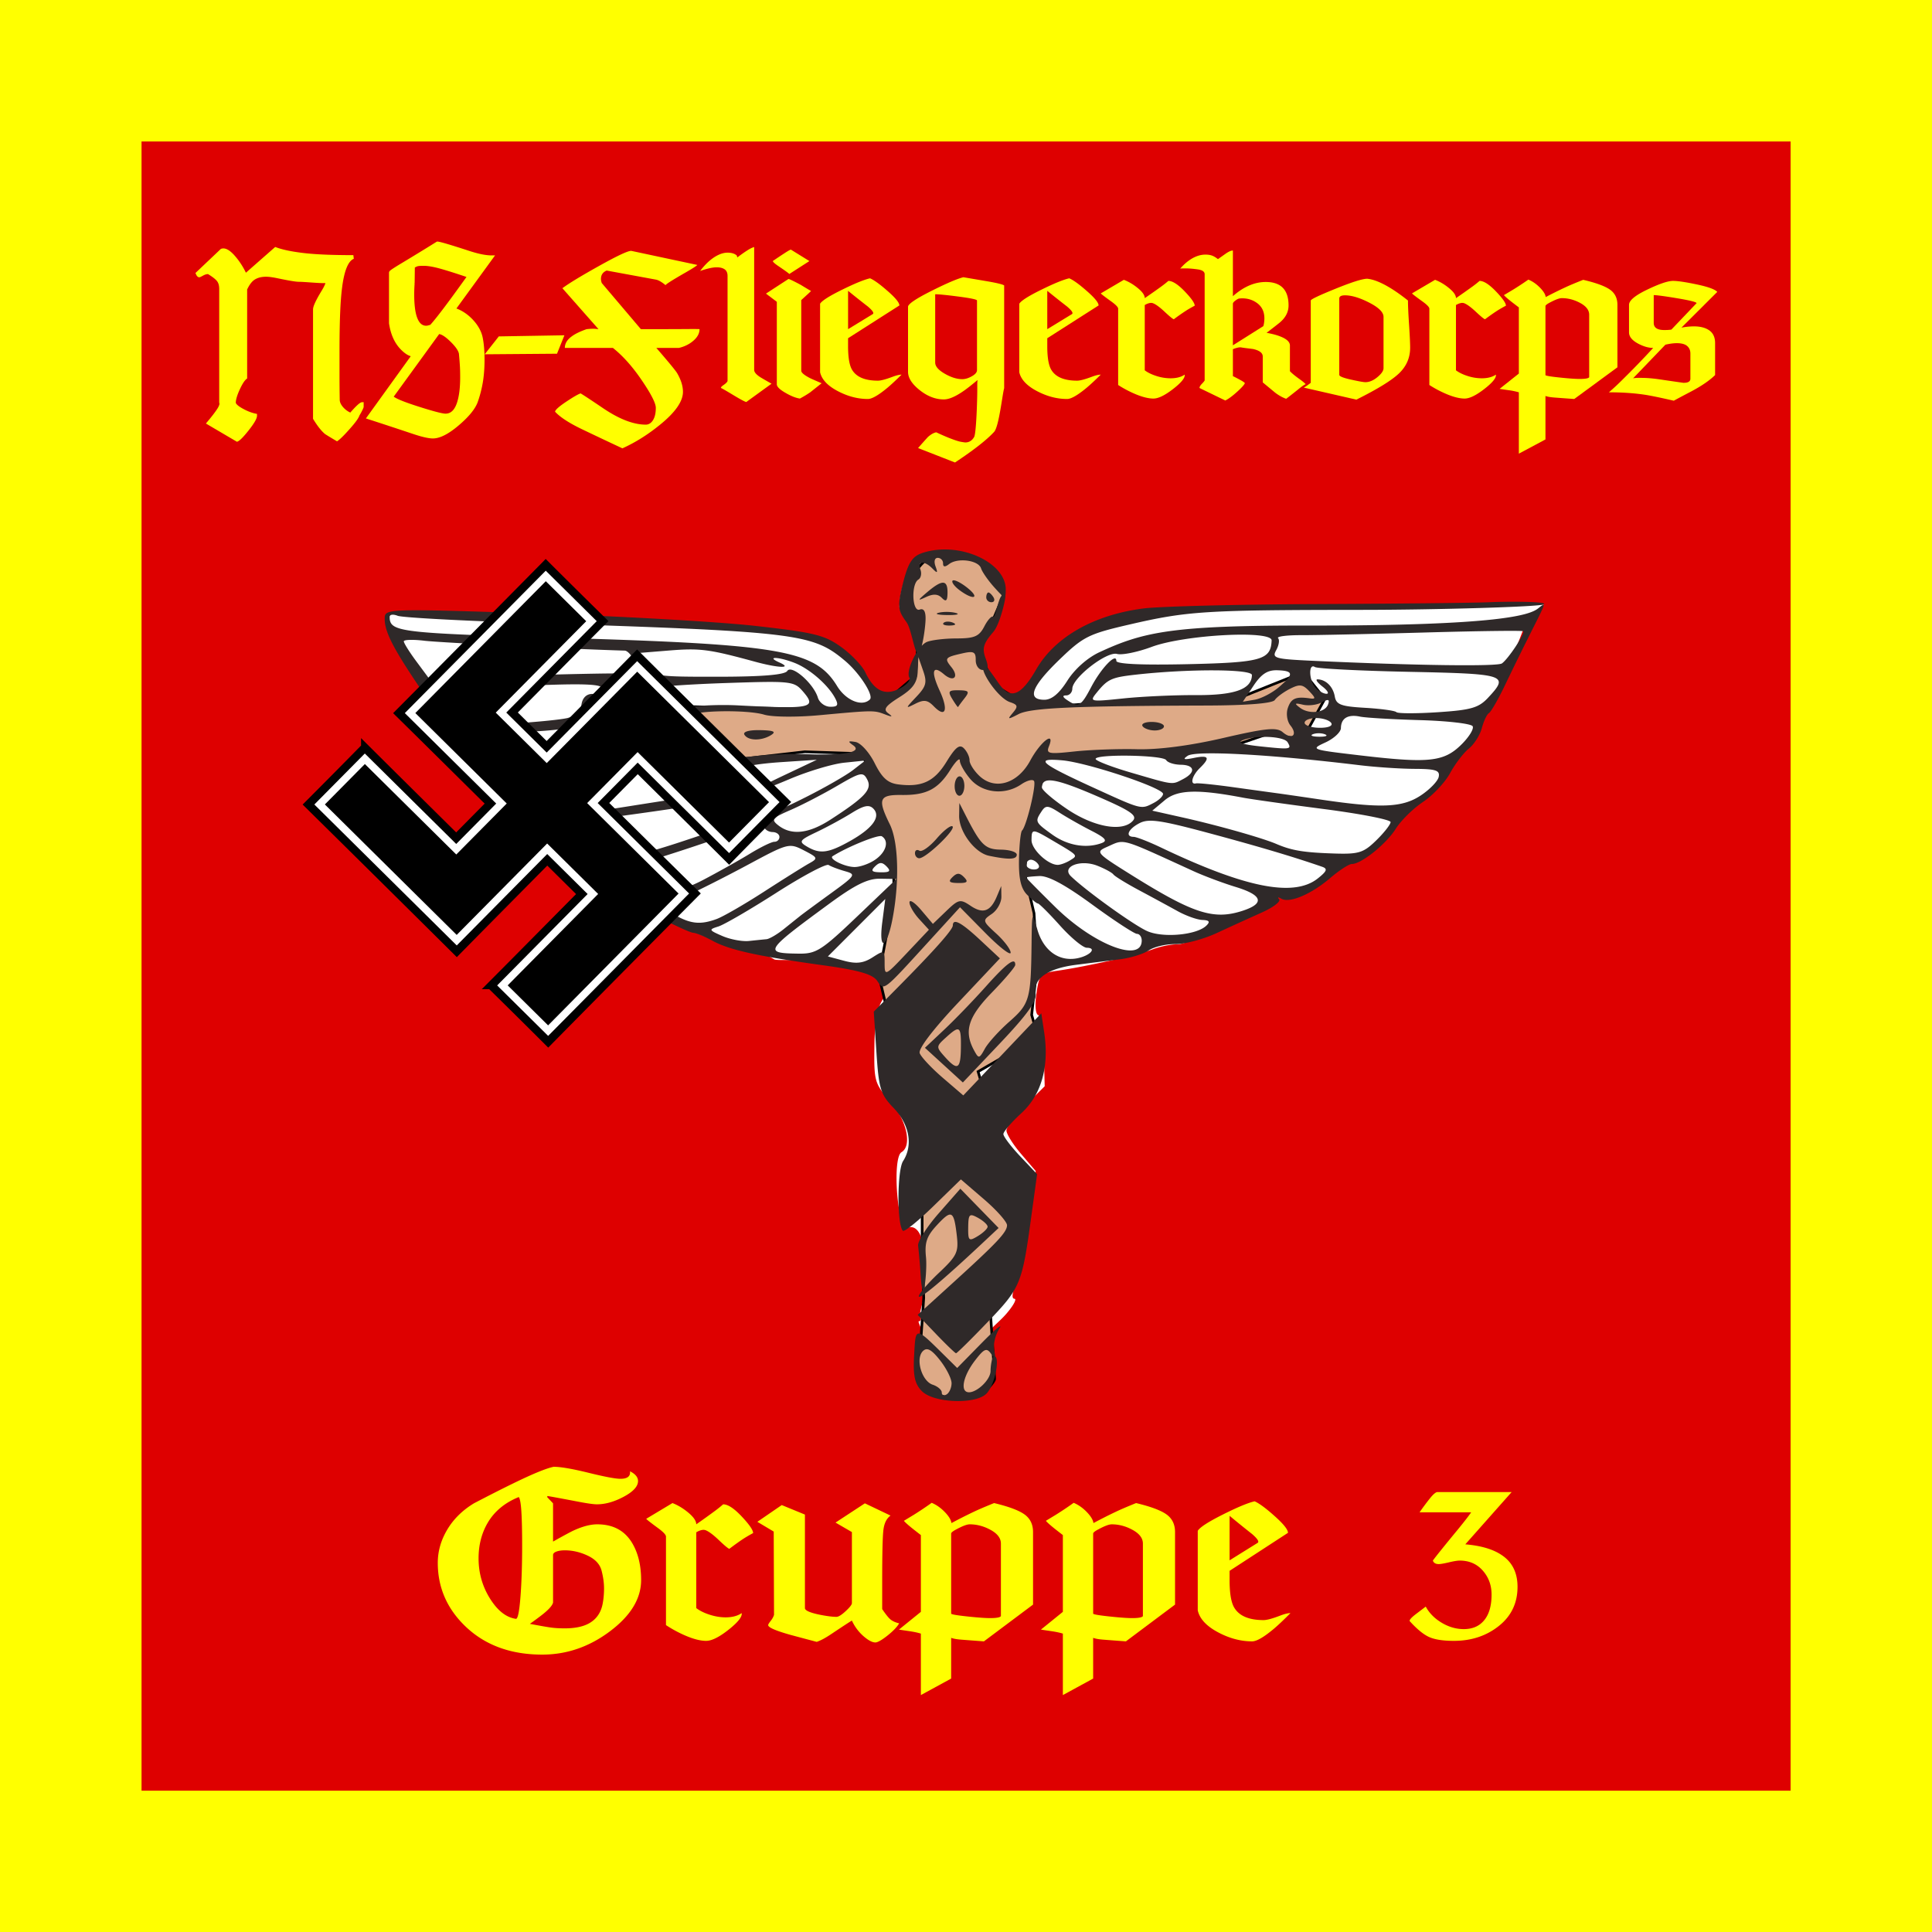 <svg xmlns="http://www.w3.org/2000/svg" width="364.286" height="364.286"><path style="fill:#ff0;fill-opacity:1;fill-rule:nonzero;stroke:none" d="M205 313.076h364.286v364.286H205z" transform="translate(-205 -313.076)"/><path style="fill:#de0000;fill-opacity:1;fill-rule:nonzero;stroke:none" d="M231.688 341.75v308.969h310.937V339.75H231.687v2z" transform="translate(-205 -313.076)"/><path d="M878.846 209.617c-3.388 0-6.478.311-8.285.977-4.755 1.753-8.145 10.74-8.293 18.266l3.233-.963 3.7 7.838.769 10.297-.674-.834c.075 1.928-1.096 4.229-1.84 7.232-1.693 6.826-8.093 11.328-11.89 9.813-1.511-.603-3.708-3.338-4.891-6.083-2.61-6.058-7.443-10.697-14.548-14-7.825-3.638-44.716-6.674-104.809-8.616-29.214-.944-54.313-2.189-55.776-2.772-2.014-.804-5.288-.374-5.344 3.882-.088 6.636 6.671 15.64 17.428 30.454 4.322 5.951 8.941 12.839 10.283 15.312 6.502 11.98 15.914 24.653 20.545 27.686 2.83 1.853 5.12 4.028 5.109 4.838-.05 3.789 10.438 13.536 18.55 17.253 4.955 2.27 10.004 5.382 11.24 6.912 1.236 1.53 8.078 2.18 11.194 2.879 3.115.699 8.856 4.741 14.222 7.535 11.953 6.222 18.204 8.169 27.613 9.934 3.956.742 7.757 2.95 8.806 3.619 1.05.668 9.578-.23 18.783.923 10.871 1.36 18.006 3.622 19.271 5.352 1.072 1.464 2.214 4.463 3.447 4.48 1.623.021 1.428 1.238-.703 4.398-2.05 3.041-2.99 8.437-3.114 17.812-.17 12.863.098 13.753 5.988 20.448 6.154 6.996 8.263 16.596 4.196 19.036-3.63 2.177-1.454 29.75 2.24 28.389 2.632-.97 6.61.29 7.182 16.993.248 7.233-2.867 14.265-2.362 15.636.506 1.372.268 2.5-.536 2.489-.804-.01 2.66 4.872 2.41 10.67-.41 9.461-4.297 10.767-.103 14.157 2.571 2.078 5.534 3.248 6.608 2.604 1.073-.644 4.98-.937 8.663-.67 5.827.421 7.058-.21 9.545-4.865 1.912-3.58-1.5-7.63-2.17-12.213-.84-5.74 3.81-7.765 7.892-12.488 2.68-3.1 4.053-5.642 3.033-5.656-1.139-.015-.835-2.4.807-6.188 1.469-3.389 3.701-14.187 4.947-23.987l2.25-17.802-5.51-6.454c-3.035-3.55-5.496-7.505-5.48-8.788.018-1.282 3.245-5.545 7.19-9.465l7.18-7.13-.33-13.047c-.178-7.177-1.115-13.334-2.093-13.674-1.03-.358-1.319-3.776-.677-8.14 1.056-7.187 1.441-7.585 8.265-8.586 10.874-1.593 29.841-5.88 35.51-8.022 2.78-1.05 6.91-1.881 9.183-1.851 3.917.052 12.744-5.6 34.382-13.61 1.828-.676 1.95-3.432 3.321-4.23 2.865-1.665 6.326-.78 6.912-.771.867.011 5.716-1.396 9.777-4.78 4.062-3.384 8.729-6.817 10.087-6.8 1.357.019 4.804-1.866 7.943-5.017 3.14-3.151 10.636-10.56 16.662-16.465 6.027-5.904 10.987-11.985 11.008-13.5.02-1.515 1.983-3.992 4.38-5.517 5.278-3.36 20.446-32.457 26.683-51.192l6.456-5.723-58.729 1.196c-76.204.298-97.91 1.396-110.238 6.357-11.337 4.562-19.044 12.304-23.144 20.624-3.674 7.457-12.244 7.255-16.864-.447-1.917-3.195-.629-5.28-.882-7.154l-1.303 1.07-2.367-5.084 6.757-16.867.405-.216c-1.817-9.392-.113-13.458-4.456-15.507-2.67-1.26-8.1-2.039-13.175-2.167a59.09 59.09 0 0 0-1.469-.02z" style="fill:#fff" transform="translate(-263.272 -.38) scale(.502)"/><path d="M887.186 209.602s-9.835-1.674-12.973 0c-3.139 1.674-7.114 7.323-7.114 7.323l-.837 11.926 3.348 7.324-1.256 18.412-14.407 12.264-24.56.296-56.222-1.184-19.53-5.03-7.693 8.285 15.387 13.316 11.54-1.184 25.448 5.03 28.407-3.254 17.754.592h3.55l5.919 12.132-.888 6.51 4.439 10.356 2.663 10.653v14.203l-5.622 29.59 8.581 36.1 7.693 48.825v19.825l.592 16.275-1.183 17.458-1.48 7.398 2.96 10.06 9.468 2.96 13.02-2.367s3.847-3.847 3.847-5.03c0-1.184-1.48-23.377-1.48-23.377l10.06-41.427-14.794-50.6 22.488-13.019-2.367-8.285 2.071-18.642-1.183-19.53-3.551-15.091 1.775-18.938 5.327-17.754.296-7.102 26.04-1.183h25.743l19.53-2.96 12.132-4.142 13.611 1.775 8.285-15.09-7.99-10.062-23.671 9.47-51.784 2.07-26.927 1.776-13.907-8.581-6.214-13.908 3.846-5.622 5.919-13.907-3.847-9.765z" style="color:#000;fill:#deaa87;stroke:#000;stroke-width:1;stroke-linecap:butt;stroke-linejoin:miter;stroke-miterlimit:4;stroke-opacity:1;stroke-dasharray:none;stroke-dashoffset:0;marker:none;visibility:visible;display:inline;overflow:visible;enable-background:accumulate" transform="translate(-263.272 -.38) scale(.502)"/><path style="fill:#2f2929" d="M870.666 523.237c-2.647-2.718-3.29-5.73-2.866-13.419.606-10.98.206-11 11.944.59l4.224 4.171 9.277-9.456c5.102-5.201 8.047-7.576 6.545-5.277-1.502 2.299-2.365 5.975-1.917 8.17.667 3.266.455 3.49-1.163 1.233-1.682-2.347-2.579-1.977-6.013 2.481-4.581 5.946-5.743 11.933-2.323 11.979 3.1.04 8.31-4.852 8.13-8.218.02-1.431.48-5.348 1.387-5.336 2.226.03.479 10.232-2.76 13.889-3.836 4.33-19.98 3.798-24.465-.807zm11.195-2.91c.017-1.693-1.92-5.563-4.304-8.6-3.185-4.057-4.887-4.995-6.419-3.536-2.95 2.81-.527 11.285 3.62 12.663 1.896.63 3.436 1.957 3.423 2.95-.013.993.802 1.31 1.812.704 1.01-.605 1.85-2.487 1.868-4.18zm-5.83-18.513-6.901-7.19 12.517-11.373c17.358-15.77 21.009-19.636 21.044-22.283.017-1.263-3.875-5.655-8.648-9.76l-8.678-7.463-10.415 10.142c-5.728 5.578-10.852 9.693-11.387 9.143-2.226-2.285-2.161-22.688.083-26.16 3.816-5.904 2.42-13.752-3.548-19.95-4.925-5.112-5.557-7.162-6.46-20.927l-1-15.26 9.124-9.22c13.623-13.764 20.546-21.55 20.567-23.133.038-2.863 3.148-1.21 10.328 5.486l7.358 6.863-15.544 16.49c-9.577 10.158-15.171 17.5-14.573 19.121.533 1.449 4.435 5.609 8.67 9.246l7.7 6.612 14.65-15.42 14.648-15.419 1.083 7.17c1.945 12.872-1.026 23.41-8.55 30.32-3.714 3.411-6.763 6.949-6.775 7.861-.012.913 2.832 4.676 6.32 8.364l6.342 6.705-2.199 16.063c-3.448 25.202-4.029 26.607-16.254 39.36-6.263 6.534-11.66 11.863-11.995 11.842-.334-.022-3.713-3.275-7.508-7.23zm-6.477-14.179c.013-.926 3.41-4.878 7.55-8.783 6.797-6.41 7.45-7.778 6.715-14.09-1.093-9.398-1.929-9.822-7.498-3.802-3.809 4.117-4.628 6.532-4.068 11.994.386 3.761-.322 11.952-1.026 12.374-.704.422-1.001-6.199-1.206-8.887-.205-2.688-.533-6.204-.73-7.814-.196-1.61 3.294-7.08 7.755-12.156l8.112-9.23 7.185 7.378 7.185 7.378-6.244 5.853c-14.924 13.99-23.75 21.35-23.73 19.785zm25.845-26.13c.01-.726-1.61-2.218-3.599-3.317-3.248-1.794-3.623-1.433-3.69 3.545-.067 5.087.23 5.36 3.6 3.316 2.019-1.224 3.68-2.82 3.689-3.545zm-16.422-60.672-7.124-6.512 7.301-6.876c4.016-3.78 11.045-11.07 15.62-16.196 7.838-8.78 11.123-11.18 11-8.038-.03.751-3.985 5.411-8.79 10.356-8.948 9.211-10.577 14.518-6.667 21.727 1.734 3.197 1.952 3.163 4.056-.647 1.223-2.214 5.378-6.8 9.234-10.192 7.545-6.637 8.043-8.371 8.295-28.903.153-12.483.198-12.6 2.174-5.693 2.243 7.844 7.982 12.076 14.75 10.875 4.928-.875 7.859-3.942 3.817-3.996-1.434-.019-5.957-3.767-10.052-8.33-4.094-4.561-7.837-8.299-8.317-8.305-.48-.006-2.315-1.492-4.077-3.302-2.312-2.373-3.15-6.062-3.012-13.244.106-5.475.622-10.358 1.146-10.852 1.652-1.555 5.413-17.067 4.505-18.58-.477-.795-2.65-.23-4.831 1.254-6.16 4.194-14.626 3.279-19.153-2.07-2.15-2.54-3.9-5.637-3.887-6.881.013-1.245-1.603.327-3.591 3.492-4.574 7.282-8.993 9.56-18.31 9.435-8.43-.111-9.083 1.531-4.39 11.045 3.276 6.645 3.672 21.857.932 35.852-2.155 11.008-5.178 11.8-3.785.992l1.136-8.812-10.777 10.785-10.777 10.785 6.094 1.635c4.581 1.23 7.226.915 10.654-1.267 4.474-2.848 4.56-2.808 4.565 2.149.005 4.965.146 4.902 8.32-3.749l8.315-8.8-3.664-4.005c-2.016-2.203-3.651-5.022-3.635-6.265.017-1.244 2.002.065 4.412 2.907l4.38 5.169 4.997-4.804c4.654-4.476 5.28-4.612 9.156-1.998 4.688 3.161 7.495 2.156 9.88-3.538l1.63-3.89.063 3.995c.034 2.198-1.587 5.118-3.602 6.49-3.585 2.441-3.547 2.605 1.722 7.426 2.964 2.712 5.375 5.92 5.359 7.13-.016 1.21-4.303-2.133-9.525-7.43l-9.497-9.63-11.025 12.081c-18.302 20.055-17.391 19.354-20.132 15.499-1.75-2.46-6.922-3.937-20.266-5.788-24.748-3.433-35.165-5.738-41.505-9.187-2.983-1.622-6.244-2.976-7.245-3.009-1.001-.032-6.615-2.57-12.476-5.64-5.86-3.07-12.115-5.601-13.9-5.625-1.785-.024-5.538-1.918-8.339-4.209-2.8-2.29-9.02-6.208-13.82-8.704-5.377-2.797-10.734-7.54-13.955-12.357-2.875-4.3-6.654-8.305-8.397-8.9-2.934-1.003-4.925-3.65-13.917-18.512l-5.12-9.828 6.98 8.031c4.909 5.647 14.393 5.966 36.805 2.925 12.449-1.69 13.595-2.146 9.226-3.673-3.031-1.06-5.407-3.509-6.054-6.238-.971-4.098-1.727-4.411-8.6-3.561-4.145.513-13.472 1.04-20.727 1.17-9.107.164-13.428 2.209-13.46 3.78-.08 3.869-2.38 1.192-6.493-5.02a3950.11 3950.11 0 0 0-11.343-16.975c-9.398-13.991-12.38-19.969-12.317-24.691.05-3.746.304-3.755 56.94-1.924 31.29 1.011 68.238 3.109 82.107 4.66 22.205 2.486 26.057 3.422 32.253 7.838 3.87 2.759 8.02 7.087 9.223 9.618 3.33 7.007 7.42 8.934 12.914 6.087 2.553-1.323 4.19-3.157 3.64-4.075-1.507-2.511 3.035-11.869 6.5-13.397 1.672-.736 6.7-1.343 11.175-1.348 6.797-.008 8.52-.754 10.472-4.532 1.285-2.487 2.798-4.106 3.361-3.598.564.509 1.819-5.955 2.788-7.445 1.356-2.083 1.762-2.138 1.759-.24-.003 1.358-2.055 10.502-4.56 13.4-3.693 4.272-4.244 6.127-2.908 9.787 1.291 3.536 1.066 4.508-1.037 4.48-1.481-.02-2.665-1.686-2.638-3.712.041-3.089-.755-3.495-4.975-2.542-6.604 1.492-6.877 1.832-4.166 5.187 2.99 3.701.852 5.782-2.768 2.695-4.323-3.685-5.005-1.169-1.654 6.104 3.402 7.384 2.258 10.47-2.188 5.904-2.326-2.39-3.702-2.583-6.903-.972-3.864 1.944-3.852 1.856.356-2.6 3.707-3.927 4.086-5.38 2.55-9.776l-1.804-5.162-.24 5.46c-.182 4.187-1.793 6.44-6.905 9.658-5.282 3.324-6.146 4.579-4.156 6.036 1.84 1.347 1.543 1.466-1.112.445-4.235-1.629-4.377-1.627-24.59.245-8.746.81-17.872.723-20.942-.2-6.322-1.902-26.31-1.594-27.595.424-.48.755-4.513 1.325-8.96 1.266-5.66-.075-9.167-1.215-11.681-3.798-4.195-4.307-9.53-4.839-12.586-1.254-1.653 1.939-1.61 2.782.185 3.628 1.285.606.403.588-1.96-.04-3.123-.83-4.083-.464-3.51 1.336.432 1.363 2.901 2.588 5.485 2.722 3.641.19 4.562-.517 4.092-3.142-.513-2.872-.054-3.081 3.025-1.38 2.864 1.581 3.368 3.127 2.387 7.325-1.24 5.307.384 6.899 3.722 3.648 1.118-1.09 7.722-.296 18.093 2.173 11.645 2.772 18.948 3.552 25.453 2.719 5.017-.643 14.037-.987 20.044-.766 14.078.519 20.896-.809 17.252-3.36-2.096-1.466-1.918-1.71.9-1.227 1.945.333 5.153 3.875 7.185 7.934 2.794 5.58 4.917 7.491 8.886 7.999 8.869 1.133 13.541-1.065 18.128-8.53 3.396-5.527 4.904-6.681 6.538-5.003 1.168 1.2 2.11 3.214 2.094 4.477-.017 1.263 1.623 3.879 3.644 5.812 5.856 5.603 14.452 3.031 19.173-5.735 3.835-7.12 9.422-11.375 7.014-5.341-1.124 2.816-.203 3.005 9.535 1.95 5.928-.642 16.513-1.021 23.523-.843 8.088.206 19.914-1.333 32.365-4.213 16.095-3.722 20.116-4.114 22.383-2.18 3.533 3.011 5.748 1.003 2.85-2.584-1.207-1.495-1.64-4.389-.962-6.431 1.22-3.675 2.98-4.46 8.273-3.693 2.298.333 2.266-.09-.207-2.697-2.47-2.602-3.621-2.74-7.274-.877-2.387 1.217-4.938 3.108-5.67 4.2-.833 1.246-10.351 2.015-25.525 2.063-50.277.158-66.173.883-70.706 3.222-4.092 2.113-4.311 2.062-2.148-.492 2.036-2.402 1.869-3.025-1.072-4.001-4.53-1.504-11.642-12.103-9.911-13.789.74-.72 4.207 4.77 6.066 7.284 4.151 5.611 8.091 3.945 13.689-5.789 6.994-12.163 21.64-20.495 40.233-22.888 6.097-.785 35.674-1.535 65.727-1.666 30.053-.131 59.02-.44 64.371-.687 6.655-.307 22.33-.301 20.259.822-1.666.903-39.688 2.032-67.925 2.053-59.548.045-65.766.438-87.838 5.546-15.187 3.515-17.181 4.52-26.128 13.159-10.455 10.096-12.318 15.05-5.663 15.06 2.787.003 5.56-2.298 8.67-7.192 2.75-4.329 7.525-8.57 11.98-10.642 16.615-7.728 27.619-10.095 78.524-10.04 72.303.078 83.267-3.985 86.36-6.484 4.513-3.645 1.807-.947-12.554 28.995-2.516 5.245-5.204 9.914-5.973 10.376-.77.462-1.972 2.997-2.671 5.634-.7 2.636-2.894 6.098-4.878 7.693-1.984 1.594-5.155 5.747-7.048 9.227-1.893 3.481-6.467 8.344-10.164 10.807-3.698 2.463-8.303 7.001-10.235 10.084-3.582 5.718-12.997 13.27-16.485 13.225-1.063-.014-4.73 2.367-8.152 5.29-7.147 6.11-15.302 9.546-18.365 7.739-1.159-.684-1.524-.581-.81.23.712.81-2.186 3.03-6.44 4.934a1745.236 1745.236 0 0 0-16.926 7.718c-5.054 2.34-12.067 4.218-15.586 4.171-3.519-.046-8.029 1.021-10.022 2.372-1.994 1.352-6.91 2.863-10.923 3.358a5478.71 5478.71 0 0 0-16.418 2.062c-10.653 1.356-16.133 5.247-15.154 10.76.504 2.842-3.055 7.828-13.317 18.656L886.1 407.344l-7.123-6.511zm6.385-6.475c.11-8.285-.41-8.642-5.654-3.883-3.675 3.333-3.688 3.527-.474 7.127 4.87 5.454 6.02 4.845 6.128-3.244zm-38.943-49.388 14.744-14.07-6.147-.098c-4.61-.072-9.365 2.266-19.02 9.35-24.464 17.95-24.873 18.617-11.542 18.794 6.562.087 8.569-1.19 21.965-13.976zm106.864 9.115c.019-1.395-.776-2.547-1.767-2.56-.99-.014-8.546-4.955-16.791-10.98-10.277-7.511-16.54-10.888-19.911-10.737-2.706.12-4.922.367-4.926.546-.003.18 4.908 5.162 10.913 11.072 14.31 14.086 32.37 21.124 32.482 12.659zm-140.965-.556c1.1-.1 3.99-1.78 6.424-3.732a2870.77 2870.77 0 0 1 6.264-5.015c1.013-.806 6.211-4.634 11.553-8.507 9.286-6.734 9.517-7.097 5.26-8.296-2.447-.69-5.205-1.735-6.129-2.322-.923-.588-9.747 4.098-19.608 10.414-9.861 6.315-19.689 12.027-21.84 12.692-3.673 1.137-3.582 1.352 1.524 3.561 2.988 1.293 7.484 2.134 9.992 1.868 2.508-.265 5.46-.564 6.56-.663zm165.227-5.084c1.525-1.484 1.136-2.047-1.484-2.146-1.952-.074-6.13-1.564-9.284-3.31a1386.179 1386.179 0 0 0-14.466-7.844c-4.802-2.567-9.15-5.237-9.663-5.933-.512-.697-3.21-2.167-5.995-3.269-6.403-2.532-13.667.342-9.956 3.94 5.64 5.465 23.706 18.448 28.71 20.631 5.985 2.61 18.538 1.437 22.138-2.07zm-183.941-2.496c2.412-.88 10.402-5.487 17.755-10.237s15-9.543 16.994-10.653c3.435-1.912 3.331-2.17-1.971-4.903-5.467-2.819-5.945-2.698-20.714 5.246-8.314 4.472-19.121 9.934-24.016 12.139l-8.899 4.007 5.165 2.888c6.03 3.371 9.642 3.72 15.686 1.513zm197.804-3.18c8.168-2.726 7.193-5.816-2.798-8.86-4.739-1.445-11.874-4.115-15.857-5.934-28.136-12.851-25.63-12.146-32.473-9.137-4.438 1.951-4.185 2.242 9.334 10.687 23.231 14.511 30.806 16.912 41.794 13.244zm-202.993-11.434c5.746-3.011 13.733-7.489 17.749-9.95 4.016-2.46 8.137-4.463 9.158-4.45 1.022.014 1.868-.795 1.882-1.796.013-1.002-1.137-1.837-2.556-1.855-1.419-.02-2.842-.852-3.163-1.851-.328-1.024-6.871.436-15.007 3.35-7.933 2.84-21.719 7.364-30.635 10.053-8.916 2.688-15.955 5.71-15.64 6.716.313 1.006 2.54 2.92 4.947 4.252 6.78 3.752 21.297 1.802 33.265-4.47zm230.998-.63c3.452-2.74 3.786-3.643 1.626-4.39-10.945-3.786-23.861-7.625-42.632-12.67-18-4.837-22.494-5.485-25.904-3.734-4.298 2.208-5.566 5.127-2.245 5.171 1.056.014 5.745 1.849 10.418 4.078 31.691 15.112 49.768 18.665 58.737 11.545zm-239.825-13.54c12.94-4.248 24.88-8.489 26.533-9.426 2.756-1.56 2.749-1.711-.088-1.8-1.702-.052-3.735-1.264-4.517-2.692-1.114-2.033-3.203-2.272-9.638-1.1-13.454 2.447-58.982 8.62-63.403 8.596-5.735-.032-5.177 1.773 2.849 9.22 6.426 5.962 7.693 6.417 15.86 5.702 4.883-.428 19.464-4.253 32.404-8.5zm77.9 9.071c-1.676-1.722-2.647-1.734-4.37-.057-1.722 1.677-1.242 2.169 2.157 2.214 3.399.045 3.89-.434 2.214-2.157zm-4.378-2.529c4.182-2.846 5.397-7.03 2.566-8.831-1.232-.784-12.762 3.868-18.48 7.457-1.592.998 4.4 4 8.138 4.079 2.03.042 5.53-1.175 7.776-2.705zm61.394 1.829c-.605-1.01-1.872-1.846-2.814-1.859-.943-.012-1.725.797-1.738 1.798-.013 1.002 1.253 1.838 2.815 1.859 1.561.02 2.343-.789 1.737-1.798zm11.807-1.594c3.095-1.9 3.245-1.719-5.876-7.105-8.376-4.946-8.482-4.953-8.54-.546-.046 3.466 6.14 9.319 9.843 9.313 1.03-.002 3.087-.75 4.573-1.662zm-82.896-7.12c8.766-4.862 12.03-9.297 9.073-12.333-1.58-1.622-3.556-1.223-8.177 1.65-3.351 2.085-9.277 5.301-13.168 7.149-6.383 3.03-6.746 3.555-3.714 5.371 4.922 2.948 7.996 2.595 15.986-1.837zm197.93-.392c2.965-2.888 5.402-5.992 5.414-6.896.012-.904-11.228-3.103-24.977-4.886-13.75-1.782-27.453-3.71-30.45-4.283-17.07-3.261-24.65-3.016-29.39.954l-4.69 3.927 11.51 2.578c13.124 2.94 29.749 7.641 35.088 9.924 5.79 2.474 10.189 3.208 21.493 3.583 9.439.313 11.202-.227 16.001-4.9zm-103.089.985c2.31-.851 1.403-1.933-3.887-4.635-3.795-1.94-9.155-4.976-11.911-6.748-4.407-2.834-5.227-2.896-6.795-.515-2.536 3.85-2.433 4.075 4.006 8.704 5.75 4.134 12.766 5.34 18.587 3.194zm-101.94-8.761c13.082-8.465 15.787-11.396 13.891-15.055-1.577-3.043-2.413-2.869-11.396 2.377-5.331 3.114-13.165 7.17-17.408 9.014-6.985 3.036-7.418 3.585-4.578 5.8 4.895 3.821 11.382 3.11 19.49-2.136zm-75.154-5.145c40.978-6.472 44.907-6.778 42.711-3.329-.559.878 1.542 2.697 4.67 4.04 5.281 2.271 6.609 1.98 18.699-4.109 7.158-3.604 15.084-8.16 17.614-10.126l4.601-3.573-7.908.816c-4.35.449-13.539 3.198-20.42 6.11-16.876 7.142-18.625 6.413-2.71-1.13l12.829-6.08-13.416.891c-14.662.974-22.156 3.397-22.206 7.181-.05 3.726-3.134 2.862-4.129-1.157-.643-2.6.17-3.703 3.03-4.112 3.402-.486 3.27-.703-1.03-1.673-2.717-.612-4.594-.538-4.172.165.421.702-3.094 1.205-7.81 1.116-9.133-.172-31.57 1.532-38.852 2.95-2.41.47-11.15 1.272-19.42 1.782-8.271.511-15.046 1.47-15.054 2.132-.055 4.127 12.108 12.763 18.304 12.996 1.647.062 17.248-2.139 34.669-4.89zm188.86 5.457c1.68-1.97-1.061-3.794-14.171-9.433-15.157-6.52-19.995-7.242-20.051-2.997-.013.951 4.241 4.606 9.454 8.122 10.134 6.835 21.002 8.725 24.768 4.308zm7.71-6.598c1.95-1.01 3.556-2.546 3.567-3.412.031-2.297-28.528-11.803-37.906-12.617-10.6-.92-8.322 1.081 11.588 10.184 18.454 8.436 17.984 8.315 22.75 5.845zm100.26-2.768c3.427-2.243 6.506-5.414 6.842-7.046.506-2.451-1.065-2.974-9.054-3.01-5.316-.023-14.575-.637-20.576-1.365-33.785-4.094-61.61-5.615-64.673-3.536-2.003 1.36-1.407 1.564 2.33.8 5.662-1.156 6.268-.116 2.227 3.82-2.907 2.83-3.782 6.314-1.442 5.742.753-.185 7.096.462 14.095 1.436 7 .975 14.362 1.99 16.362 2.256 2 .266 9.362 1.332 16.36 2.37 22.61 3.354 30.647 3.04 37.53-1.467zm-89.214-6.192c4.916-2.548 4.477-5.34-.851-5.41-2.445-.033-4.9-.817-5.454-1.742-1.152-1.92-26.472-2.344-26.497-.444-.01.684 5.902 2.976 13.137 5.093 16.464 4.818 15.447 4.689 19.665 2.503zm-195.196-8.116c6.426-.012 7.618-.41 4.882-1.629-5.776-2.573-12.647-2.223-16.51.84-3.27 2.593-3.289 2.748-.224 1.819 1.843-.558 7.176-1.022 11.852-1.03zm-16.06-1.907c.014-1.001-.843-1.832-1.904-1.846-1.06-.014-1.433.8-.827 1.81.606 1.01 1.463 1.84 1.904 1.847.442.006.814-.809.828-1.81zm-5.438-1.893c.013-1.001-1.205-1.837-2.708-1.857-1.502-.02-2.742.783-2.755 1.785-.013 1.001 1.205 1.837 2.707 1.857 1.502.02 2.743-.783 2.756-1.785zm321.113-.92c2.988-2.91 4.958-6.081 4.378-7.048-.58-.967-9.48-1.995-19.776-2.285-10.296-.29-20.425-.882-22.508-1.317-4.55-.95-7.138.599-7.187 4.303-.02 1.502-2.627 3.927-5.793 5.387-5.697 2.628-5.566 2.678 12.685 4.832 26.004 3.069 31.662 2.496 38.2-3.872zm-65.122-1.027c-1.352-2.253-11.808-2.751-16.763-.8-2.292.904-.186 1.655 6.65 2.374 11.323 1.19 11.733 1.127 10.112-1.574zm-255.472-2.895c-1.245-.522-3.293-.549-4.552-.06-1.259.488-.24.915 2.264.948 2.504.034 3.534-.366 2.288-.888zm-15.006-6.208c2.86-.719 4.875-2.682 5.266-5.131.401-2.507 1.929-3.95 4.15-3.92 1.934.025 3.528-.9 3.543-2.056.02-1.54-6.176-1.868-23.205-1.225-12.778.481-27.125.827-31.882.768-4.758-.059-8.66.65-8.672 1.574-.013.925 2.113 4.289 4.722 7.475l4.746 5.793 18.35-1.056c10.093-.581 20.435-1.58 22.982-2.222zm284.557 6.14c-1.245-.521-3.294-.548-4.553-.06-1.258.489-.24.916 2.264.949 2.504.033 3.534-.367 2.289-.888zm2.333-4.226c-.606-1.01-3.102-1.863-5.547-1.895-2.445-.032-4.456.76-4.469 1.762-.013 1.002 2.483 1.854 5.546 1.895 3.25.043 5.112-.691 4.47-1.762zm-250.364-4.704c.01-.76-1.639-2.448-3.664-3.75-2.025-1.303-3.24-3.063-2.698-3.913.54-.85-1.462-1.937-4.45-2.416-6.22-.997-7.973 3.621-2 5.268 1.928.531 3.93 2.12 4.45 3.531.971 2.635 8.329 3.762 8.362 1.28zm-25.45-3.615c.006-.442-.81-.814-1.81-.827-1.002-.013-1.833.844-1.847 1.904-.014 1.06.8 1.433 1.81.827 1.01-.605 1.84-1.462 1.847-1.904zm52.795 1.658c27.909 1.448 29.982.999 24.495-5.305-3.294-3.783-4.419-3.904-28.828-3.083-13.97.47-25.865 1.31-26.433 1.865-.568.556.861 2.59 3.176 4.518 3.163 2.634 5.873 3.255 10.895 2.496 3.677-.555 11.19-.776 16.695-.49zm36.692-2.64c-2.594-4.968-9.571-11.067-15.2-13.285-6.02-2.372-11.065-2.545-5.797-.198 5.184 2.31-.226 2.15-9.103-.267-17.41-4.744-20.626-5.159-32.489-4.198l-12.523 1.015 3.496 4.423c3.404 4.307 4.135 4.422 27.87 4.396 16.474-.018 24.814-.72 25.734-2.166 1.613-2.534 9.88 4.673 11.5 10.026.562 1.853 2.633 3.39 4.604 3.416 2.853.038 3.242-.607 1.908-3.162zm185.135 2.24c.65-1.885.077-2.06-2.383-.725-1.78.965-4.96 1.359-7.065.874-3.142-.723-3.343-.518-1.122 1.145 3.497 2.618 9.474 1.887 10.57-1.294zm60.054-2.437c8.062-8.61 6.862-9.007-29.527-9.758-18.56-.383-34.531-1.197-35.491-1.808-2.52-1.604-2.241 5.243.32 7.873 1.186 1.218 3.017 2.2 4.07 2.182 1.051-.018.337-1.257-1.587-2.753-1.925-1.496-2.729-2.698-1.786-2.67 3.142.093 5.802 2.742 6.45 6.424.542 3.081 2.299 3.739 11.405 4.268 5.92.345 11.2 1.074 11.732 1.621.533.547 7.559.56 15.613.028 12.419-.82 15.276-1.641 18.8-5.407zm-232.165.616c1.534-1.493-3.886-9.929-9.307-14.485-12.316-10.35-17.835-11.01-119.4-14.278-25.127-.809-47.035-2.008-48.683-2.666-1.648-.657-2.993-.493-2.989.366.027 5.751 3.154 6.131 65.53 7.967 81.539 2.4 94.338 4.655 102.528 18.063 3.321 5.437 9.37 7.908 12.321 5.033zm83.16-4.73c3.735-7.087 9.449-13.012 9.405-9.753-.015 1.184 9.44 1.618 26.836 1.232 27.623-.614 31.225-1.634 31.49-8.914.142-3.928-32.748-2.159-45.059 2.424-5.288 1.968-11.14 3.159-13.004 2.645-3.848-1.061-16.738 8.947-16.792 13.038-.019 1.399-1.059 2.542-2.31 2.54-1.518-.001-1.375.599.43 1.8 4.253 2.828 5.13 2.34 9.003-5.011zm39.286 3.1c14.596.078 20.974-2.206 21.045-7.535.03-2.297-23.998-2.368-43.796-.129-9.028 1.021-10.409 1.667-14.574 6.818-2.697 3.335-2.406 3.396 9.99 2.101 7.02-.734 19.322-1.299 27.335-1.256zm31.034-2.87c5.858-4.959 5.777-6.261-.404-6.463-3.725-.121-6.027 1.369-8.997 5.824l-3.99 5.986 4.41-.74c2.426-.406 6.468-2.48 8.981-4.607zm-246.418-5.246c6.425.226 6.622.056 4.771-4.153-1.061-2.414-2.823-4.415-3.913-4.446-20.209-.58-69.44-3.005-75.242-3.707-4.25-.515-7.735-.414-7.744.223-.008.638 2.114 4.029 4.716 7.536l4.731 6.376 32.99-1.033c18.144-.568 36.005-.926 39.69-.796zm330.325-3.782c2.37-1.642 8.8-11.359 8.004-12.096-.326-.303-16.991-.087-37.033.48-20.041.566-40.878 1.014-46.304.996-5.426-.018-9.354.491-8.73 1.132.624.64.312 2.654-.692 4.473-1.697 3.071-.69 3.36 14.125 4.045 37.827 1.75 68.886 2.177 70.63.97zm-206.365 80.26c1.722-1.676 2.693-1.663 4.37.059s1.185 2.201-2.214 2.156c-3.4-.045-3.878-.537-2.156-2.214zm-14.086-9.036c.014-1.06.764-1.458 1.667-.883.902.574 3.832-1.49 6.51-4.588s5.35-5.138 5.94-4.533c1.217 1.25-10.022 11.987-12.515 11.954-.895-.011-1.617-.889-1.602-1.95zm27.797 1.017c-5.355-1.108-11.302-9.093-11.209-15.05l.075-4.762 2.337 4.585c5.765 11.309 7.35 12.846 13.327 12.925 3.265.044 5.925.899 5.911 1.9-.024 1.834-2.974 1.948-10.441.402zm-12.893-26.21c.026-2.002.868-3.63 1.87-3.617 1 .013 1.798 1.663 1.772 3.666-.027 2.003-.868 3.631-1.87 3.618-1.001-.014-1.799-1.663-1.772-3.666zm-78.97-19.26c-.662-1.102 1.668-1.788 5.834-1.716 5.149.09 6.226.566 4.18 1.85-3.59 2.254-8.623 2.187-10.014-.134zm149.528-3.253c-.53-.883 1.07-1.579 3.556-1.546 2.486.033 4.51.777 4.498 1.653-.011.877-1.611 1.573-3.555 1.547-1.944-.026-3.969-.77-4.499-1.654zm-71.433-10.136c-1.765-2.912-1.442-3.351 2.423-3.3 3.826.05 4.134.475 2.17 2.988-1.259 1.611-2.35 3.096-2.423 3.3-.074.204-1.05-1.14-2.17-2.988zm-17.159-28.79c-3.026-4.269-3.757-5.375-1.384-14.712 2.268-8.924 3.948-10.53 8.746-11.808 13.487-3.589 29.994 4.285 29.862 14.244-.048 3.644-.237 3.606-4.263-.853-2.317-2.567-4.575-5.802-5.017-7.19-.97-3.045-8.787-4.086-11.992-1.597-1.564 1.214-2.291 1.132-2.273-.258.015-1.124-.88-2.056-1.989-2.07-1.168-.016-1.523 1.32-.845 3.175.94 2.568.723 2.746-1.091.897-3.087-3.147-5.787-2.949-4.576.336.545 1.478.2 3.16-.766 3.74-2.787 1.672-2.346 12.317.468 11.28 1.57-.579 2.321.698 2.226 3.78-.108 3.508-1.434 12.784-2.955 12.593-1.2-.15-2.38-9.062-4.15-11.558zm13.876.182c.613-.597 2.184-.64 3.492-.097 1.445.6 1.008 1.026-1.115 1.085-1.92.054-2.99-.39-2.377-.988zm-1.809-3.822c1.759-.434 4.627-.396 6.374.085 1.746.481.307.837-3.198.79-3.505-.046-4.935-.44-3.176-.875zm-4.248-7.804c5.579-4.73 7.6-4.634 7.534.361-.04 3.026-.56 3.486-2.125 1.879-1.454-1.494-3.218-1.595-5.915-.34-3.382 1.573-3.321 1.346.506-1.9zm22.083 2.011c.013-1.001.385-1.816.827-1.81.441.006 1.298.837 1.904 1.847.606 1.01.233 1.824-.827 1.81-1.06-.014-1.918-.845-1.904-1.847zm-10.086-2.716c-1.923-1.447-3.071-3.045-2.55-3.552.52-.508 2.963.669 5.426 2.614 5.13 4.052 2.435 4.93-2.876.938z" transform="translate(-263.272 -.38) scale(.502)"/><path style="fill:#000;stroke:#000;stroke-width:9.056;stroke-miterlimit:4;stroke-opacity:1;stroke-dasharray:none" d="M-420.5-165.594c-59.524 59.632-119.071 119.242-178.75 178.719 37.02 36.78 73.865 73.739 110.781 110.625l-41.25 41.25c-36.886-36.916-73.844-73.76-110.625-110.781a11036.135 11036.135 0 0 1-69.531 69.531c60.156 59.948 120.209 120 180.156 180.156 36.781-37.02 73.74-73.865 110.625-110.781l41.25 41.25c-36.916 36.886-73.76 73.844-110.781 110.625a11036.081 11036.081 0 0 1 69.531 69.531c59.948-60.156 120-120.208 180.156-180.156-37.02-36.78-73.865-73.739-110.78-110.625l41.25-41.25c36.885 36.916 73.843 73.76 110.624 110.781 23.038-23.295 46.226-46.441 69.469-69.531C-188.49 63.782-248.563 3.77-308.469-56.406c-36.78 37.02-73.739 73.865-110.625 110.781l-41.25-41.25c36.916-36.886 73.76-73.844 110.781-110.625a11036.081 11036.081 0 0 1-69.53-69.531l-1.407 1.437z" transform="rotate(-.298 25452.752 -32232.984) scale(.155)"/><path d="m-419.102 400.307-55.312-55.31 110.624-110.623-55.312-55.312-110.622 110.623-165.932-165.932 55.31-55.31 110.624 110.62 55.31-55.31L-585.034 13.13l165.932-165.932 55.312 55.31L-474.414 13.13l55.312 55.311L-308.48-42.18l165.932 165.933-55.31 55.31-110.623-110.62-55.31 55.31 110.621 110.623-165.932 165.93z" style="fill:#000;stroke:#fff;stroke-width:9.056;stroke-miterlimit:4;stroke-opacity:1;stroke-dasharray:none" transform="rotate(-.298 25452.752 -32232.984) scale(.155)"/><g style="font-size:36.312px;font-style:normal;font-variant:normal;font-weight:400;font-stretch:normal;text-align:start;line-height:100%;letter-spacing:-2.015px;word-spacing:0;writing-mode:lr-tb;text-anchor:start;fill:#ff0;fill-opacity:1;stroke:none;font-family:AD Gotisch3;-inkscape-font-specification:AD Gotisch3"><path style="fill:#ff0" d="M275.345 344.308c0 .702-.273 1.35-.818 1.942a4.181 4.181 0 0 1-1.942 1.217h-3.014c1.597 2.324 2.517 3.728 2.76 4.212.532 1.138.798 2.203.798 3.195 0 1.598-1.016 3.438-3.05 5.52-1.622 1.67-3.304 3.002-5.047 3.994a546.643 546.643 0 0 1-5.483-3.268c-1.67-1.017-2.845-1.985-3.523-2.905.024-.314.545-.895 1.561-1.743.897-.75 1.514-1.198 1.853-1.343.339.242 1.331 1.065 2.978 2.469 2.179 1.864 4.09 2.796 5.737 2.796.387 0 .708-.248.962-.745.254-.496.381-1.192.381-2.088 0-.75-.581-2.215-1.743-4.393-1.283-2.421-2.614-4.322-3.994-5.7h-6.427c0-.751.314-1.405.944-1.962.436-.412 1.09-.811 1.96-1.198.34-.049.642-.073.909-.073.12 0 .35.024.69.073l-4.83-6.9c.847-.799 2.457-2.034 4.83-3.704 2.614-1.84 4.09-2.699 4.43-2.578l8.787 2.36c-.145.194-.653.606-1.524 1.235-1.84 1.331-2.749 2.058-2.724 2.179a4.446 4.446 0 0 0-.582-.545c-.266-.218-.508-.35-.726-.4l-6.573-1.524c-.508.266-.762.738-.762 1.416 0 .193.036.423.109.69l5.23 7.77c2.807 0 4.81-.005 6.009-.018 1.198-.012 1.81-.006 1.834.019zM284.976 353.494l-3.377 3.087c-.194-.048-.738-.411-1.634-1.09-1.017-.774-1.598-1.198-1.743-1.27-.049-.097.066-.267.345-.509.278-.242.454-.46.526-.653v-17.72c0-.509-.127-.878-.381-1.108-.254-.23-.611-.346-1.072-.346-.314 0-.683.067-1.107.2a9.499 9.499 0 0 0-1.107.418c.653-1.09 1.331-1.9 2.034-2.433.58-.436 1.125-.654 1.633-.654.533 0 .944.158 1.235.473.024.12.048.23.073.326.484-.46.92-.847 1.307-1.162.387-.315.702-.508.944-.58v20.698c0 .387.29.81.872 1.27.484.363.968.714 1.452 1.053zM290.039 332.833l-2.688 2.178c-.072-.12-.593-.593-1.561-1.416-.387-.339-.605-.593-.653-.762a70.477 70.477 0 0 1 1.706-1.434c.436-.351.678-.515.727-.491zm1.634 20.588c-.508.51-1.017 1.018-1.526 1.526-.387.339-.847.69-1.38 1.053-.532-.097-1.15-.4-1.851-.908-.823-.581-1.235-1.077-1.235-1.489v-13.907l-1.452-1.38 3.014-2.47c.145.025.702.364 1.67 1.017.436.34.884.678 1.344 1.017-.049.073-.327.4-.836.981a28.9 28.9 0 0 1-.472.544v11.91c0 .316.388.727 1.163 1.235.193.121.714.412 1.561.871z" transform="matrix(1.41 0 0 1.119 -256.338 -323.214)"/><path style="fill:#ff0" d="M302.363 351.97c-.775.967-1.417 1.718-1.925 2.25-1.187 1.236-2.046 1.853-2.578 1.853-1.356 0-2.705-.448-4.05-1.343-1.343-.896-2.124-1.95-2.342-3.16v-11.548c.243-.508 1.223-1.295 2.942-2.36s2.966-1.707 3.74-1.925c.533.291 1.283.97 2.251 2.034 1.114 1.21 1.671 2.058 1.671 2.542l-6.863 5.52v1.343c0 1.912.182 3.244.545 3.995.58 1.21 1.73 1.815 3.45 1.815.386 0 1.04-.218 1.96-.654.509-.242.908-.362 1.199-.362zm-3.85-10.204c.194-.17-.023-.593-.653-1.271-.896-.872-1.78-1.756-2.65-2.651v6.464zM316.083 354.257c-.242 1.016-.69 6.463-1.344 7.359-.993 1.356-2.735 3.074-5.229 5.156l-4.939-2.433c.436-.63.872-1.247 1.308-1.852.411-.46.787-.726 1.126-.799.484.291 1.004.582 1.561.872.823.412 1.398.654 1.724.726.327.072.527.109.6.109.508 0 .902-.309 1.18-.926.279-.617.418-6.24.418-7.885v-.98c0-.219.012-.46.035-.727-.847.896-1.5 1.537-1.96 1.925-1.04.896-1.888 1.343-2.542 1.343-1.113 0-2.19-.52-3.231-1.561s-1.562-2.07-1.562-3.086v-11.003c.073-.484 1.125-1.368 3.159-2.651 2.033-1.283 3.45-2.046 4.248-2.287l3.378.725c1.186.266 1.876.484 2.07.654zm-3.632-3.05v-11.729c0-.17-.805-.388-2.414-.654-1.61-.266-2.67-.4-3.177-.4v11.512c0 .63.423 1.253 1.27 1.87.847.617 1.634.926 2.36.926.388 0 .812-.163 1.272-.49.46-.327.69-.672.69-1.035zM329 351.97c-.774.967-1.416 1.718-1.924 2.25-1.187 1.236-2.046 1.853-2.578 1.853-1.355 0-2.705-.448-4.049-1.343-1.344-.896-2.125-1.95-2.343-3.16v-11.548c.243-.508 1.223-1.295 2.942-2.36s2.966-1.707 3.74-1.925c.533.291 1.284.97 2.251 2.034 1.114 1.21 1.671 2.058 1.671 2.542l-6.862 5.52v1.343c0 1.912.18 3.244.544 3.995.58 1.21 1.73 1.815 3.45 1.815.387 0 1.04-.218 1.96-.654.509-.242.908-.362 1.199-.362zm-3.849-10.204c.194-.17-.023-.593-.653-1.271-.896-.872-1.78-1.756-2.65-2.651v6.464zM341.565 340.35c-.363.242-.701.484-1.016.725a30.33 30.33 0 0 0-1.78 1.562c-.145-.048-.556-.472-1.234-1.27-.678-.8-1.21-1.284-1.598-1.453a.76.76 0 0 0-.49.018c-.182.06-.37.163-.563.309v11.002c.411.388.938.709 1.58.963a5.063 5.063 0 0 0 1.87.38c.775 0 1.404-.205 1.888-.616.072.532-.442 1.337-1.544 2.414-1.101 1.077-1.979 1.616-2.632 1.616-.678 0-1.513-.266-2.505-.799-.8-.436-1.538-.932-2.215-1.488v-12.855c0-.267-.34-.703-1.018-1.308-.774-.701-1.21-1.125-1.306-1.27l3.086-2.288c.654.315 1.283.787 1.888 1.416.605.63.908 1.186.908 1.67.895-.774 1.646-1.44 2.252-1.997a16.4 16.4 0 0 0 .907-.907c.557 0 1.284.587 2.179 1.76.895 1.175 1.343 1.98 1.343 2.415z" transform="matrix(1.41 0 0 1.119 -256.338 -323.214)"/><path style="fill:#ff0" d="M356.401 353.568c-.266.169-.629.495-1.09.98-.967.968-1.475 1.464-1.524 1.489-.484-.218-.968-.557-1.453-1.018l-1.67-1.743v-4.357c0-.605-.436-1.029-1.308-1.271-.944-.145-1.452-.23-1.524-.254-.146-.049-.346-.03-.6.054a3.013 3.013 0 0 0-.562.236v4.54c.17.096.46.284.871.562.412.279.654.479.726.6-.024.218-.356.696-.998 1.434-.641.738-1.18 1.24-1.616 1.507l-3.45-2.107c0-.193.103-.423.309-.69.206-.266.333-.46.382-.58v-17.902c0-.436-.315-.708-.945-.817-.629-.11-1.15-.164-1.561-.164h-.418c-.11 0-.224.012-.344.037.46-.678.955-1.223 1.488-1.635.63-.484 1.259-.726 1.888-.726.34 0 .63.055.872.164.242.109.508.308.798.599l1.017-.908c.412-.363.739-.545.981-.545v7.698c1.428-1.597 2.893-2.395 4.393-2.395 2.034 0 3.05 1.319 3.05 3.957 0 1.162-.447 2.179-1.342 3.05a95.415 95.415 0 0 1-1.598 1.562c.774.17 1.415.387 1.923.654.8.411 1.2.907 1.2 1.488v4.32c.265.364.738.849 1.416 1.454.314.29.544.532.689.727zm-5.664-9.769c.048-.169.084-.38.109-.635.024-.255.036-.479.036-.673 0-1.162-.35-2.045-1.053-2.65-.557-.484-1.186-.726-1.889-.726-.193 0-.345.012-.454.036-.109.024-.272.139-.49.345-.217.205-.326.38-.326.526v7.009z" transform="matrix(1.41 0 0 1.119 -256.338 -323.214)"/><path style="fill:#ff0" d="M370.373 347.43c0 1.671-.484 3.1-1.452 4.285-.969 1.186-2.881 2.675-5.738 4.467l-7.045-2.034c.073-.024.231-.145.473-.363.242-.218.4-.363.472-.436v-13.87c0-.195 1.101-.855 3.304-1.98 2.203-1.126 3.62-1.689 4.249-1.689.775.097 1.707.545 2.796 1.343.799.582 1.683 1.357 2.65 2.325 0 .871.049 2.227.146 4.067.096 1.84.145 3.135.145 3.886zm-3.559 3.45v-8.642c0-.775-.635-1.574-1.906-2.397-1.27-.823-2.354-1.235-3.25-1.235-.508 0-.762.182-.762.545v12.855c0 .242.52.508 1.561.799 1.041.29 1.683.436 1.925.436.533 0 1.071-.285 1.616-.854.544-.568.816-1.07.816-1.507zM383.182 340.35a19.04 19.04 0 0 0-1.016.725c-.46.364-1.054.884-1.78 1.562-.145-.048-.556-.472-1.234-1.27-.678-.8-1.21-1.284-1.598-1.453a.76.76 0 0 0-.49.018c-.182.06-.37.163-.563.309v11.002c.412.388.938.709 1.58.963a5.063 5.063 0 0 0 1.87.38c.775 0 1.404-.205 1.888-.616.072.532-.442 1.337-1.544 2.414-1.101 1.077-1.978 1.616-2.632 1.616-.678 0-1.513-.266-2.505-.799-.8-.436-1.538-.932-2.215-1.488v-12.855c0-.267-.34-.703-1.018-1.308-.774-.701-1.21-1.125-1.306-1.27l3.086-2.288c.654.315 1.283.787 1.888 1.416.605.63.908 1.186.908 1.67a100.96 100.96 0 0 0 2.252-1.997c.338-.314.64-.617.907-.907.557 0 1.284.587 2.18 1.76.894 1.175 1.342 1.98 1.342 2.415z" transform="matrix(1.41 0 0 1.119 -256.338 -323.214)"/><path d="m398.091 350.735-5.773 5.338c-1.332-.121-2.24-.206-2.724-.254-.484-.049-.86-.133-1.126-.254v7.322l-3.558 2.396v-10.336a7.979 7.979 0 0 0-1.398-.363c-.545-.097-.938-.17-1.18-.218l2.578-2.578V340.64a78.646 78.646 0 0 1-1.053-1.016c-.485-.485-.8-.836-.944-1.054l1.161-.871a40.743 40.743 0 0 0 2.107-1.744c.557.29 1.071.739 1.543 1.344.472.606.733 1.138.78 1.598a56.857 56.857 0 0 1 2.615-1.634c.532-.315 1.331-.738 2.397-1.27 1.719.507 2.911 1.058 3.577 1.651.665.594.998 1.447.998 2.56zm-3.776 1.67v-10.53c0-.775-.4-1.435-1.199-1.98-.799-.544-1.622-.817-2.47-.817-.314 0-.835.242-1.56.726-.412.267-.618.473-.618.619v11.619c0 .12.787.278 2.36.472.969.12 1.707.181 2.216.181.75 0 1.174-.096 1.27-.29z" style="fill:#ff0" transform="matrix(1.41 0 0 1.119 -256.338 -323.214)"/><path style="fill:#ff0" d="m411.444 338.026-4.793 6.027a6.901 6.901 0 0 1 1.67-.217c.872 0 1.562.23 2.07.69.509.46.763 1.174.763 2.142v5.374c-.75.92-1.816 1.84-3.196 2.76-1.283.848-2.058 1.368-2.324 1.562-1.67-.485-2.917-.812-3.74-.981-1.477-.29-3.123-.436-4.94-.436a38.73 38.73 0 0 0 1.854-2.178 137.839 137.839 0 0 0 4.067-5.302c-.606 0-1.26-.23-1.962-.69-.847-.557-1.27-1.199-1.27-1.925v-4.648c0-.726.81-1.58 2.432-2.56 1.622-.98 2.772-1.47 3.45-1.47.63 0 1.695.2 3.196.599 1.5.4 2.408.817 2.723 1.253zm-2.76 1.888c-.072-.194-.944-.466-2.615-.817-1.67-.352-2.71-.527-3.122-.527v4.684c0 .8.472 1.199 1.416 1.199.387 0 .702-.024.944-.073zm-.835 12.745v-4.249c0-.532-.145-.955-.436-1.27-.29-.314-.75-.472-1.38-.472-.435 0-.944.085-1.525.254l-4.32 5.665c.193-.049.399-.073.617-.073h.508c.702 0 1.513.085 2.433.255 2.082.387 3.147.58 3.196.58.605 0 .907-.23.907-.69z" transform="matrix(1.41 0 0 1.119 -256.338 -323.214)"/></g><g style="font-size:35.499px;font-style:normal;font-variant:normal;font-weight:400;font-stretch:normal;text-align:start;line-height:100%;letter-spacing:-1.97px;word-spacing:0;writing-mode:lr-tb;text-anchor:start;fill:#ff0;fill-opacity:1;stroke:#ff0;stroke-width:.5;stroke-miterlimit:4;font-family:AD Gotisch3;-inkscape-font-specification:AD Gotisch3"><path style="fill:#ff0;stroke:#ff0" d="M290.471 283.648c-.118.331-.663.923-1.634 1.775-.875.78-1.526 1.29-1.952 1.526-1.16-.544-1.799-.852-1.916-.923-.569-.378-1.196-1.005-1.882-1.881V269.66c0-.355.485-1.16 1.455-2.413.474-.616.71-1.077.71-1.385-.118.024-.319.036-.603.036-.426 0-1.154-.03-2.183-.089-1.03-.059-1.71-.089-2.042-.089-.473 0-1.644-.153-3.514-.461-.852-.142-1.526-.213-2.024-.213-.78 0-1.443.13-1.987.39-.545.26-1.03.758-1.456 1.491v11.786c-.378.237-.792.746-1.242 1.526-.45.781-.675 1.396-.675 1.846 0 .284.414.61 1.242.977.829.366 1.61.61 2.344.728 0 .307-.438.899-1.314 1.774-.876.875-1.48 1.36-1.81 1.456l-4.828-2.237c.757-.71 1.32-1.29 1.686-1.74.367-.449.491-.792.373-1.03v-15.086c0-.52-.148-.929-.444-1.224-.296-.296-.846-.634-1.651-1.013-.308 0-.627.071-.958.214-.331.142-.52.213-.568.213-.119 0-.225-.083-.32-.25l4.083-3.052c.568-.165 1.278.142 2.13.923a9.87 9.87 0 0 1 1.916 2.379l5.077-3.514c1.112.33 2.68.59 4.703.78 2.024.19 4.846.285 8.467.285-1.065.33-1.787 1.703-2.165 4.117-.284 1.752-.426 4.532-.426 8.342v3.284c0 1.1.012 2.207.036 3.32.023.378.236.75.638 1.117.403.367.888.645 1.456.834 1.041-.946 1.692-1.419 1.952-1.419v.354c-.119.261-.343.604-.674 1.03zM313.044 262.703l-6.425 6.958a7.435 7.435 0 0 1 3.052 1.527c.876.734 1.414 1.497 1.616 2.29.2.792.301 1.745.301 2.857 0 1.041-.088 2.006-.266 2.893a12.845 12.845 0 0 1-.905 2.751c-.45.876-1.503 1.864-3.16 2.965-1.656 1.1-3.04 1.65-4.152 1.65-.71 0-1.823-.201-3.337-.603a955.732 955.732 0 0 0-7.526-1.953l7.632-8.341c-.615 0-1.302-.308-2.06-.923-.993-.806-1.62-1.906-1.88-3.302v-6.71c0-.07.65-.413 1.952-1.029a433.128 433.128 0 0 0 5.964-2.875c.355 0 2.141.414 5.36 1.242 1.562.402 2.84.603 3.834.603zm-3.798 2.485c-1.94-.52-3.52-.917-4.74-1.189-1.219-.272-2.207-.408-2.964-.408-.497 0-.84.018-1.03.054-.189.035-.426.124-.71.266l-.034 2.236a17.157 17.157 0 0 0-.072 1.49c0 1.231.13 2.202.39 2.912.38 1.017 1.007 1.526 1.882 1.526.119 0 .26-.018.426-.053.166-.035.296-.065.39-.089.64-.544 1.717-1.621 3.231-3.23a281.298 281.298 0 0 0 3.231-3.515zm-1.492 10.331c-.094-.474-.603-1.066-1.526-1.776s-1.645-1.064-2.166-1.064l-7.951 8.626c.26.332 1.704.829 4.33 1.491 2.627.663 4.225.994 4.793.994 1.018 0 1.751-.556 2.2-1.668.356-.876.534-2.024.534-3.444 0-.615-.018-1.142-.053-1.58a46.336 46.336 0 0 0-.16-1.579zM324.934 273.353l-.994 1.953-11.466.071 1.881-1.882z" transform="matrix(1.115 0 0 1.415 -256.338 -323.214)"/></g><g style="font-size:48.27px;font-style:normal;font-variant:normal;font-weight:400;font-stretch:normal;text-align:start;line-height:100%;letter-spacing:-2.679px;word-spacing:0;writing-mode:lr-tb;text-anchor:start;fill:#ff0;fill-opacity:1;stroke:none;font-family:AD Gotisch3;-inkscape-font-specification:AD Gotisch3"><path d="M120.885 297.931c0 3.49-1.952 6.704-5.856 9.643-3.904 2.94-8.167 4.409-12.789 4.409-6.06 0-10.954-1.84-14.684-5.517-3.34-3.3-5.01-7.23-5.01-11.788 0-2.17.592-4.252 1.777-6.248 1.185-1.995 2.865-3.653 5.04-4.973 2.953-1.54 5.4-2.783 7.342-3.726 3.729-1.823 6.292-2.877 7.69-3.16 1.322 0 3.517.378 6.585 1.132 3.069.755 5.069 1.132 6 1.132 1.321 0 1.923-.472 1.807-1.415 1.01.504 1.515 1.117 1.515 1.84 0 1.006-.894 1.988-2.68 2.947-1.788.959-3.477 1.438-5.069 1.438-.583 0-1.632-.141-3.147-.424-3.962-.755-6.02-1.133-6.176-1.133a.357.357 0 0 0-.058.189c.078.095.447.488 1.107 1.18v7.213c2.02-1.132 3.302-1.823 3.847-2.075 1.708-.785 3.203-1.178 4.486-1.178 3.067 0 5.3 1.242 6.7 3.725 1.049 1.855 1.573 4.118 1.573 6.79zm-7.283 4.622c.194-.943.292-1.965.292-3.065 0-1.038-.156-2.154-.467-3.348-.311-1.195-1.176-2.13-2.593-2.806-1.418-.675-2.865-1.013-4.34-1.013-.622 0-1.146.078-1.574.236-.427.157-.64.377-.64.66v8.958c-.156.629-.991 1.51-2.506 2.642a70.09 70.09 0 0 1-1.865 1.367c1.98.377 3.33.612 4.05.707.718.094 1.563.142 2.534.142 1.865 0 3.36-.3 4.486-.897 1.4-.754 2.273-1.948 2.623-3.583zm-15.79-20.276c-2.642 1.07-4.604 2.704-5.885 4.904-1.126 1.95-1.69 4.166-1.69 6.65 0 2.765.72 5.295 2.157 7.59 1.437 2.294 3.068 3.567 4.894 3.819.35 0 .631-1.376.845-4.126.213-2.75.32-5.98.32-9.69 0-2.734-.049-4.871-.146-6.412-.097-1.54-.262-2.452-.494-2.735zM142.003 289.067c-.583.315-1.126.63-1.631.943-.738.472-1.69 1.148-2.856 2.027-.232-.062-.892-.612-1.98-1.65-1.087-1.037-1.942-1.666-2.564-1.885-.233-.064-.495-.056-.786.023a3.507 3.507 0 0 0-.904.401v14.286c.66.504 1.506.92 2.535 1.25 1.03.33 2.03.496 3 .496 1.244 0 2.254-.268 3.03-.802.117.692-.709 1.737-2.476 3.136-1.768 1.398-3.176 2.098-4.223 2.098-1.089 0-2.429-.346-4.02-1.038a23.675 23.675 0 0 1-3.555-1.932v-16.692c0-.347-.544-.913-1.632-1.698-1.243-.912-1.942-1.462-2.097-1.65l4.952-2.97c1.05.408 2.06 1.02 3.03 1.838.97.818 1.456 1.54 1.456 2.169a156.33 156.33 0 0 0 3.613-2.593 24.456 24.456 0 0 0 1.457-1.179c.894 0 2.059.762 3.495 2.287 1.437 1.524 2.156 2.57 2.156 3.135zM169.544 306.089c-.387.66-1.077 1.39-2.068 2.193-.99.802-1.739 1.265-2.244 1.391-.543.094-1.261-.22-2.155-.944a8.696 8.696 0 0 1-2.446-3.158c-.156.062-1.457.91-3.905 2.545-1.126.755-2.039 1.242-2.738 1.462-1.903-.503-3.554-.942-4.952-1.32-2.797-.786-4.195-1.4-4.195-1.838 0-.126.155-.386.466-.779.31-.393.524-.778.64-1.155l-.059-15.702-3.086-1.84 4.601-3.158 4.37 1.792v17.634c0 .44.894.85 2.68 1.226 1.4.283 2.487.425 3.263.425.39 0 .972-.362 1.749-1.085.777-.722 1.166-1.225 1.166-1.508v-13.391l-3.089-1.792 5.535-3.63 4.837 2.31c-.739.534-1.186 1.43-1.341 2.687-.155 1.258-.233 4.543-.233 9.856v5.09c.7 1.039 1.243 1.707 1.631 2.005.389.298.913.526 1.573.684zM194.785 302.553l-9.264 6.932a738.924 738.924 0 0 1-4.37-.33c-.777-.064-1.38-.174-1.807-.331v7.678l-5.71 3.111v-11.59c-.62-.19-1.368-.347-2.243-.472-.874-.126-1.505-.22-1.892-.284l4.135-3.347v-14.476c-.854-.66-1.417-1.1-1.689-1.32-.777-.629-1.282-1.085-1.515-1.368l1.864-1.13a64.392 64.392 0 0 0 3.38-2.264c.894.377 1.72.958 2.477 1.744.757.787 1.175 1.478 1.252 2.075a96.787 96.787 0 0 1 4.194-2.121c.855-.409 2.137-.96 3.846-1.65 2.759.66 4.672 1.374 5.74 2.145 1.068.77 1.602 1.878 1.602 3.324zm-6.06 2.169v-13.675c0-1.005-.64-1.862-1.923-2.569-1.282-.708-2.603-1.061-3.962-1.061-.505 0-1.34.314-2.506.942-.66.347-.99.614-.99.803v15.088c0 .157 1.262.361 3.787.613 1.554.157 2.74.236 3.555.236 1.204 0 1.884-.126 2.04-.377zM221.558 302.553l-9.263 6.932a738.924 738.924 0 0 1-4.37-.33c-.777-.064-1.38-.174-1.808-.331v7.678l-5.709 3.111v-11.59c-.621-.19-1.369-.347-2.243-.472-.874-.126-1.505-.22-1.893-.284l4.136-3.347v-14.476c-.855-.66-1.418-1.1-1.69-1.32-.777-.629-1.282-1.085-1.514-1.368l1.863-1.13a64.392 64.392 0 0 0 3.38-2.264c.894.377 1.72.958 2.477 1.744.758.787 1.175 1.478 1.252 2.075a96.787 96.787 0 0 1 4.195-2.121c.854-.409 2.136-.96 3.846-1.65 2.758.66 4.671 1.374 5.74 2.145 1.067.77 1.601 1.878 1.601 3.324zm-6.06 2.169v-13.675c0-1.005-.64-1.862-1.922-2.569-1.282-.708-2.603-1.061-3.963-1.061-.505 0-1.34.314-2.505.942-.66.347-.99.614-.99.803v15.088c0 .157 1.262.361 3.787.613 1.554.157 2.739.236 3.554.236 1.205 0 1.884-.126 2.04-.377zM243.321 304.156c-1.243 1.257-2.273 2.23-3.088 2.923-1.904 1.604-3.283 2.406-4.136 2.406-2.175 0-4.341-.582-6.497-1.745-2.157-1.163-3.41-2.531-3.76-4.103v-14.994c.39-.66 1.963-1.682 4.72-3.065 2.759-1.384 4.76-2.217 6.003-2.5.854.378 2.058 1.258 3.611 2.64 1.788 1.573 2.681 2.673 2.681 3.302l-11.011 7.167v1.744c0 2.484.29 4.213.873 5.188.931 1.57 2.777 2.357 5.535 2.357.621 0 1.67-.283 3.145-.85.817-.313 1.458-.47 1.924-.47zm-6.177-13.25c.312-.22-.037-.77-1.047-1.65a202.627 202.627 0 0 1-4.253-3.442v8.393zM286.136 299.205c0 3.05-1.175 5.51-3.525 7.38-2.35 1.87-5.176 2.805-8.479 2.805-2.02 0-3.563-.236-4.631-.708-1.069-.471-2.301-1.477-3.699-3.018-.078-.22.31-.66 1.165-1.32l1.863-1.414c.662 1.226 1.662 2.24 3.003 3.041 1.34.802 2.728 1.203 4.165 1.203 1.554 0 2.777-.488 3.67-1.462 1.049-1.132 1.573-2.814 1.573-5.045 0-1.76-.553-3.27-1.66-4.527-1.108-1.258-2.554-1.887-4.34-1.887-.429 0-1.109.11-2.04.33-.932.22-1.573.33-1.922.33-.584 0-.953-.22-1.108-.66.466-.66 2.058-2.64 4.778-5.94 1.204-1.477 2.02-2.53 2.446-3.16h-9.73a47.3 47.3 0 0 1 1.981-2.663c.621-.77 1.088-1.156 1.4-1.156h13.983l-8.74 9.856c2.991.251 5.302.942 6.933 2.073 1.943 1.321 2.914 3.302 2.914 5.942z"/></g></svg>